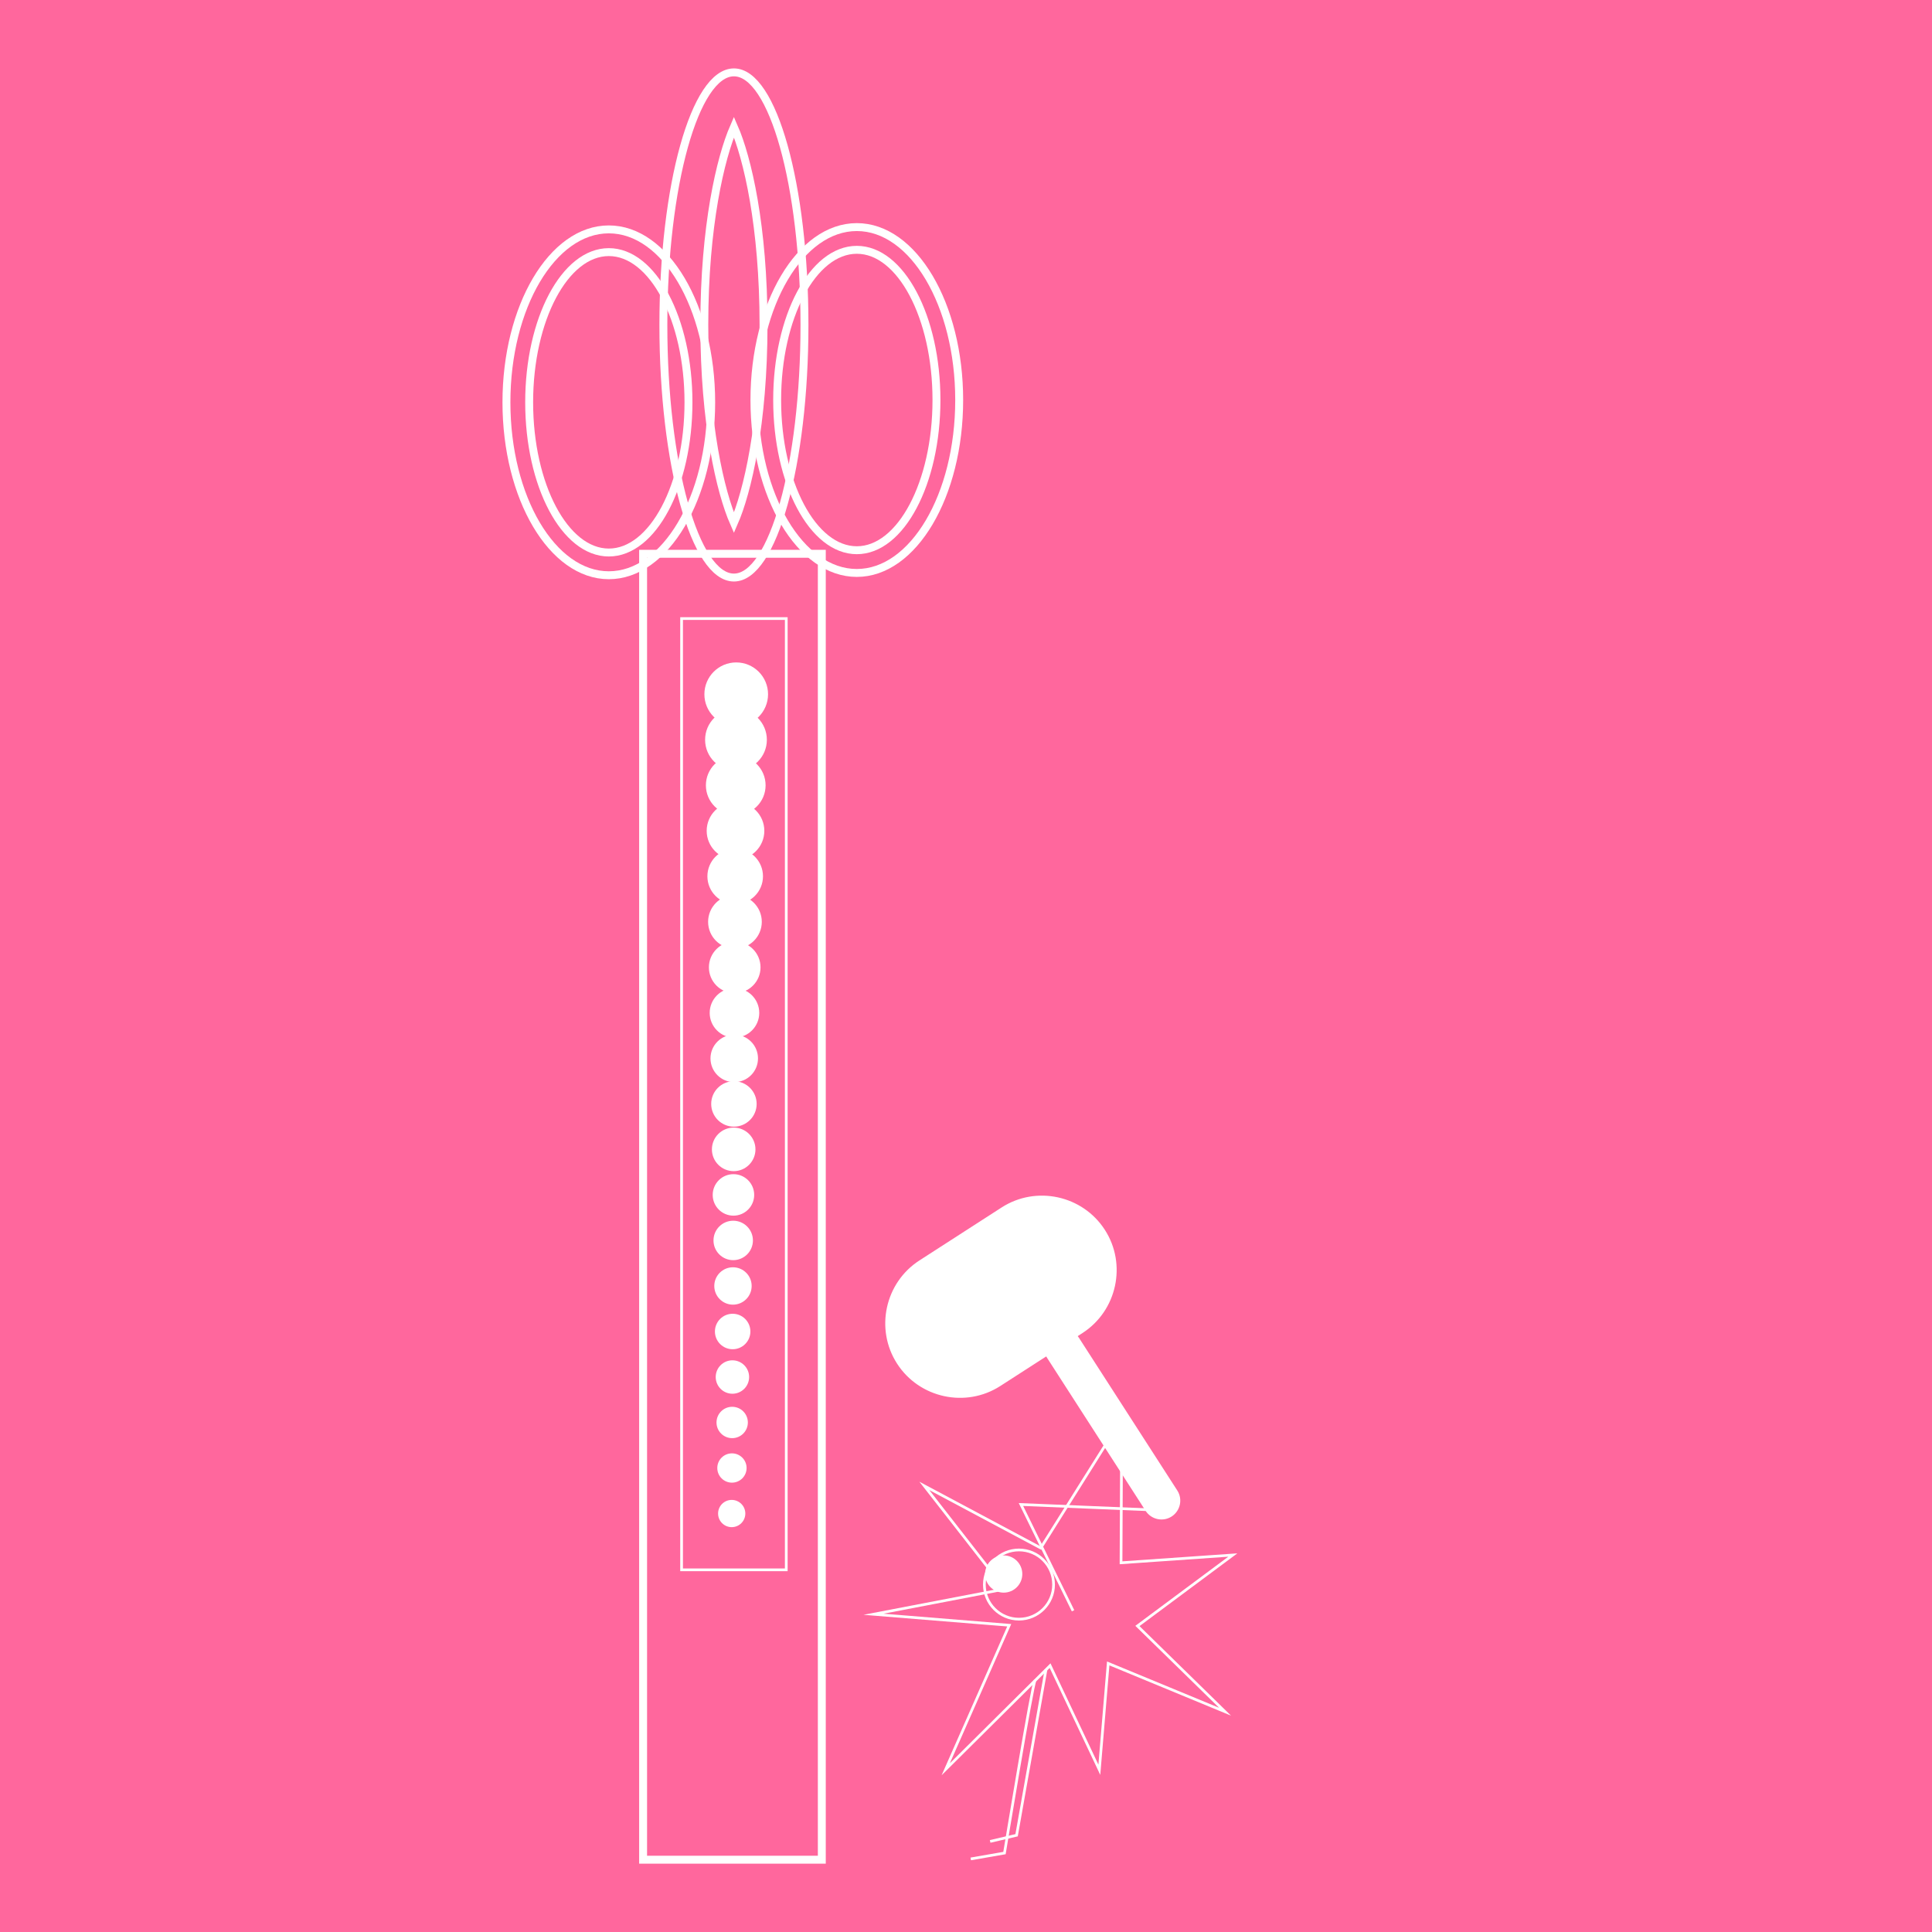 <?xml version="1.0" encoding="utf-8"?>
<!-- Generator: Adobe Illustrator 26.5.0, SVG Export Plug-In . SVG Version: 6.00 Build 0)  -->
<svg version="1.1" id="Calque_1" xmlns="http://www.w3.org/2000/svg" xmlns:xlink="http://www.w3.org/1999/xlink" x="0px" y="0px"
	 viewBox="0 0 244 244" style="enable-background:new 0 0 244 244;" xml:space="preserve">
<style type="text/css">
	.st0{fill:#FFFFFF;}
	.st1{fill:#FFFFFF;stroke:#FFFFFF;stroke-miterlimit:10;}
	.st2{fill:none;stroke:#FFFFFF;stroke-miterlimit:10;}
	.st3{fill:#FFFFFF;stroke:#FFFFFF;stroke-width:2;stroke-miterlimit:10;}
	.st4{fill:#5EB7BF;}
	.st5{fill:#CDEFF6;}
	.st6{fill:#D74728;}
	.st7{fill:#FF679D;}
	.st8{fill:#FFFFFF;stroke:#FFFFFF;stroke-width:0.371;stroke-miterlimit:10;}
	.st9{fill:#FF679D;stroke:#FFFFFF;stroke-width:0.371;stroke-miterlimit:10;}
	.st10{fill:#FFE361;}
	.st11{fill:#FFE361;stroke:#042B29;stroke-width:0.803;stroke-miterlimit:10;}
	.st12{fill:#042B29;stroke:#042B29;stroke-width:0.803;stroke-miterlimit:10;}
	.st13{fill:none;stroke:#FF679D;stroke-width:0.808;stroke-miterlimit:10;}
	.st14{fill:none;stroke:#FF679D;stroke-width:0.537;stroke-miterlimit:10;}
	.st15{fill:none;stroke:#FF679D;stroke-width:0.5;stroke-miterlimit:10;}
	.st16{fill:none;stroke:#FF679D;stroke-width:0.404;stroke-miterlimit:10;}
	.st17{fill:#EE7A46;stroke:#FF679D;stroke-width:0.404;stroke-miterlimit:10;}
	
		.st18{clip-path:url(#SVGID_00000049944293286765861880000003579158092677788067_);fill:none;stroke:#FF679D;stroke-width:0.404;stroke-miterlimit:10;}
	
		.st19{clip-path:url(#SVGID_00000030485456616607444310000006536675629091468467_);fill:none;stroke:#FF679D;stroke-width:0.404;stroke-miterlimit:10;}
	
		.st20{clip-path:url(#SVGID_00000040539245980318443280000006955139577659281065_);fill:none;stroke:#FF679D;stroke-width:0.404;stroke-miterlimit:10;}
	.st21{fill:#82CEF9;}
	.st22{fill:none;stroke:#FFFFFF;stroke-width:0.406;stroke-miterlimit:10;}
	.st23{clip-path:url(#SVGID_00000112598004118640175710000001228584990076290228_);fill:none;stroke:#FFFFFF;stroke-miterlimit:10;}
	.st24{clip-path:url(#SVGID_00000077289200119786672120000015211077824060754615_);fill:none;stroke:#FFFFFF;stroke-miterlimit:10;}
	.st25{clip-path:url(#SVGID_00000072256987312933218160000002235358056108285863_);fill:none;stroke:#FFFFFF;stroke-miterlimit:10;}
	.st26{fill:none;stroke:#FFFFFF;stroke-width:0.614;stroke-miterlimit:10;}
	.st27{fill:#FFE361;stroke:#FFE361;stroke-width:0.768;stroke-miterlimit:10;}
	.st28{fill:none;stroke:#FFE361;stroke-width:0.768;stroke-miterlimit:10;}
	.st29{fill:#042B29;stroke:#042B29;stroke-width:0.768;stroke-miterlimit:10;}
	.st30{fill:#FFE361;stroke:#042B29;stroke-width:0.768;stroke-miterlimit:10;}
	.st31{fill:none;stroke:#042B29;stroke-width:0.768;stroke-miterlimit:10;}
	.st32{fill:none;stroke:#FFFFFF;stroke-width:0.768;stroke-miterlimit:10;}
	.st33{fill:none;stroke:#042B29;stroke-width:0.771;stroke-miterlimit:10;}
	.st34{fill:#042B29;stroke:#042B29;stroke-width:0.771;stroke-miterlimit:10;}
	.st35{fill:#042B29;}
	.st36{fill:none;stroke:#82CEF9;stroke-width:0.443;stroke-miterlimit:10;}
	.st37{fill:#82CEF9;stroke:#82CEF9;stroke-width:0.443;stroke-miterlimit:10;}
	.st38{fill:none;stroke:#82CEF9;stroke-width:0.476;stroke-miterlimit:10;}
	.st39{fill:#82CEF9;stroke:#82CEF9;stroke-width:0.476;stroke-miterlimit:10;}
	.st40{fill:none;stroke:#FFFFFF;stroke-width:0.443;stroke-miterlimit:10;}
	.st41{fill:#FFFFFF;stroke:#FFFFFF;stroke-width:0.443;stroke-miterlimit:10;}
	.st42{fill:#82CEF9;stroke:#FFFFFF;stroke-width:0.443;stroke-miterlimit:10;}
	.st43{fill:#FFFFFF;stroke:#FFFFFF;stroke-width:0.54;stroke-miterlimit:10;}
	.st44{fill:none;stroke:#FFFFFF;stroke-width:0.54;stroke-miterlimit:10;}
	.st45{fill:none;stroke:#FFFFFF;stroke-width:0.27;stroke-miterlimit:10;}
	.st46{fill:#FFFFFF;stroke:#FFFFFF;stroke-width:0.27;stroke-miterlimit:10;}
	.st47{fill:none;stroke:#FFFFFF;stroke-width:1.052;stroke-miterlimit:10;}
	.st48{fill:#FFFFFF;stroke:#FFFFFF;stroke-width:1.052;stroke-miterlimit:10;}
	.st49{fill:none;stroke:#042B29;stroke-width:0.447;stroke-miterlimit:10;}
	.st50{fill:#FFE361;stroke:#042B29;stroke-width:0.447;stroke-miterlimit:10;}
	.st51{fill:#042B29;stroke:#042B29;stroke-width:0.447;stroke-miterlimit:10;}
	.st52{fill:#FFFFFF;stroke:#82CEF9;stroke-width:0.33;stroke-miterlimit:10;}
	.st53{fill:none;stroke:#82CEF9;stroke-width:0.33;stroke-miterlimit:10;}
	.st54{fill:#82CEF9;stroke:#82CEF9;stroke-width:0.33;stroke-miterlimit:10;}
	
		.st55{clip-path:url(#SVGID_00000052790820219170289590000015896855797521200781_);fill:none;stroke:#82CEF9;stroke-width:0.33;stroke-miterlimit:10;}
	
		.st56{clip-path:url(#SVGID_00000008840376498262563310000014685463779727661733_);fill:none;stroke:#82CEF9;stroke-width:0.33;stroke-miterlimit:10;}
	
		.st57{clip-path:url(#SVGID_00000013194894064766469470000004174634723095247261_);fill:none;stroke:#82CEF9;stroke-width:0.33;stroke-miterlimit:10;}
	.st58{fill:#FFFFFF;stroke:#FFFFFF;stroke-width:0.33;stroke-miterlimit:10;}
	.st59{fill:none;stroke:#FFFFFF;stroke-width:0.33;stroke-miterlimit:10;}
	
		.st60{clip-path:url(#SVGID_00000139262339193414062520000001703173790599908512_);fill:none;stroke:#FFFFFF;stroke-width:0.33;stroke-miterlimit:10;}
	
		.st61{clip-path:url(#SVGID_00000156548265057060206670000016696388255561076651_);fill:none;stroke:#FFFFFF;stroke-width:0.33;stroke-miterlimit:10;}
	
		.st62{clip-path:url(#SVGID_00000158737485855526207200000014530081753331747221_);fill:none;stroke:#FFFFFF;stroke-width:0.33;stroke-miterlimit:10;}
	
		.st63{clip-path:url(#SVGID_00000070826791253898486270000003405183802535380117_);fill:none;stroke:#FFFFFF;stroke-width:0.33;stroke-miterlimit:10;}
	
		.st64{clip-path:url(#SVGID_00000012432462650662407460000007087394732563550649_);fill:none;stroke:#FFFFFF;stroke-width:0.33;stroke-miterlimit:10;}
	
		.st65{clip-path:url(#SVGID_00000037670446405870288800000003065140994086253206_);fill:none;stroke:#FFFFFF;stroke-width:0.33;stroke-miterlimit:10;}
	
		.st66{clip-path:url(#SVGID_00000092415714438764594210000012381262720649351066_);fill:none;stroke:#FFFFFF;stroke-width:0.33;stroke-miterlimit:10;}
	.st67{fill:#FFFFFF;stroke:#FFFFFF;stroke-width:0.462;stroke-miterlimit:10;}
	.st68{fill:none;stroke:#FFFFFF;stroke-width:0.462;stroke-miterlimit:10;}
	.st69{fill:#FF679D;stroke:#FFFFFF;stroke-width:0.462;stroke-miterlimit:10;}
	
		.st70{clip-path:url(#SVGID_00000065792636790845690220000000263975397501415838_);fill:none;stroke:#FFFFFF;stroke-width:0.462;stroke-miterlimit:10;}
	.st71{fill:#FFFFFF;stroke:#FF679D;stroke-width:0.462;stroke-miterlimit:10;}
	.st72{fill:none;stroke:#FF679D;stroke-width:0.462;stroke-miterlimit:10;}
	.st73{fill:none;stroke:#FFFFFF;stroke-width:0.392;stroke-miterlimit:10;}
	.st74{fill:#FFFFFF;stroke:#FFFFFF;stroke-width:0.392;stroke-miterlimit:10;}
	.st75{stroke:#FFFFFF;stroke-width:0.392;stroke-miterlimit:10;}
	.st76{fill:#EE7A46;}
	.st77{fill:none;stroke:#FFFFFF;stroke-width:0.335;stroke-miterlimit:10;}
	.st78{fill:#FFFFFF;stroke:#FFFFFF;stroke-width:0.335;stroke-miterlimit:10;}
	.st79{fill:none;stroke:#FFFFFF;stroke-width:0.378;stroke-miterlimit:10;}
	.st80{fill:#FFFFFF;stroke:#FFFFFF;stroke-width:0.378;stroke-miterlimit:10;}
	.st81{fill:#FFFFFF;stroke:#FFFFFF;stroke-width:0.545;stroke-miterlimit:10;}
	.st82{fill:none;stroke:#FFFFFF;stroke-width:0.545;stroke-miterlimit:10;}
	.st83{fill:none;stroke:#FFFFFF;stroke-width:0.266;stroke-miterlimit:10;}
	.st84{fill:#FFFFFF;stroke:#FFFFFF;stroke-width:0.266;stroke-miterlimit:10;}
	.st85{fill:none;stroke:#042B29;stroke-width:0.266;stroke-miterlimit:10;}
	.st86{fill:#FFFFFF;stroke:#042B29;stroke-width:0.266;stroke-miterlimit:10;}
	.st87{fill:#042B29;stroke:#042B29;stroke-width:0.266;stroke-miterlimit:10;}
	.st88{fill:none;stroke:#FFFFFF;stroke-width:0.342;stroke-miterlimit:10;}
	.st89{fill:#FFFFFF;stroke:#FFFFFF;stroke-width:0.342;stroke-miterlimit:10;}
	.st90{fill:none;}
	.st91{fill:#FF679D;stroke:#FFFFFF;stroke-miterlimit:10;}
	.st92{fill:#FFE361;stroke:#042B29;stroke-miterlimit:10;}
	.st93{fill:#042B29;stroke:#042B29;stroke-miterlimit:10;}
	.st94{fill:none;stroke:#042B29;stroke-width:0.392;stroke-miterlimit:10;}
	.st95{fill:#042B29;stroke:#042B29;stroke-width:0.392;stroke-miterlimit:10;}
	.st96{fill:none;stroke:#FFFFFF;stroke-width:0.447;stroke-miterlimit:10;}
	.st97{fill:#FFFFFF;stroke:#FFFFFF;stroke-width:0.447;stroke-miterlimit:10;}
	.st98{fill:#FF679D;stroke:#FF679D;stroke-width:0.462;stroke-miterlimit:10;}
	
		.st99{clip-path:url(#SVGID_00000068679409042349741090000004248670652892946088_);fill:none;stroke:#FF679D;stroke-width:0.462;stroke-miterlimit:10;}
	.st100{fill:#FF679D;stroke:#FFFFFF;stroke-width:0.803;stroke-miterlimit:10;}
	.st101{fill:#FFFFFF;stroke:#FFFFFF;stroke-width:0.803;stroke-miterlimit:10;}
	.st102{fill:none;stroke:#042B29;stroke-width:0.803;stroke-miterlimit:10;}
	.st103{fill:#FFFFFF;stroke:#FFFFFF;stroke-width:0.172;stroke-miterlimit:10;}
	.st104{fill:none;stroke:#FFFFFF;stroke-width:0.172;stroke-miterlimit:10;}
	.st105{fill:#FFE361;stroke:#FFFFFF;stroke-width:0.172;stroke-miterlimit:10;}
	
		.st106{clip-path:url(#SVGID_00000099620596220369158580000014044434832979001743_);fill:none;stroke:#FFFFFF;stroke-width:0.172;stroke-miterlimit:10;}
	.st107{fill:#FFFFFF;stroke:#FFE361;stroke-width:0.172;stroke-miterlimit:10;}
</style>
<rect class="st7" width="244" height="244"/>
<g>
	<path class="st2" d="M81.22,69.94h22.57v164.93H81.22V69.94z"/>
</g>
<ellipse class="st2" cx="76.89" cy="50.81" rx="12.93" ry="21.84"/>
<ellipse class="st2" cx="76.89" cy="50.81" rx="10.06" ry="18.97"/>
<ellipse class="st2" cx="108.21" cy="50.52" rx="12.93" ry="21.84"/>
<ellipse class="st2" cx="108.21" cy="50.52" rx="10.06" ry="18.97"/>
<rect x="86.08" y="78.12" class="st88" width="13.22" height="120.14"/>
<ellipse class="st2" cx="92.69" cy="41.04" rx="8.91" ry="31.9"/>
<path class="st2" d="M92.69,66.04c-1.7-3.87-3.74-12.54-3.74-25.01S91,19.91,92.69,16.03c1.7,3.87,3.74,12.54,3.74,25.01
	S94.39,62.17,92.69,66.04z"/>
<polygon class="st88" points="131.44,195.5 141.66,179.22 141.58,197.37 155.7,196.39 143.65,205.35 154.72,216.18 139.96,210.08 
	138.84,223.51 132.62,210.36 119.44,223.45 127.46,205.26 110.32,203.87 126.9,200.69 116.74,187.66 "/>
<circle class="st88" cx="128.69" cy="200.12" r="4.37"/>
<circle class="st89" cx="126.76" cy="198.79" r="2.18"/>
<path class="st88" d="M130.72,212.25c-0.33,0.35-3.86,21.78-3.86,21.78l-4.26,0.74"/>
<polyline class="st88" points="132.1,210.88 128.39,231.78 125.05,232.56 "/>
<polyline class="st88" points="135.52,203.43 128.94,190.01 147.59,190.78 "/>
<g>
	<path class="st89" d="M147.88,191.38L147.88,191.38c-1.02,0.66-2.39,0.36-3.05-0.66l-12.42-19.28c-0.66-1.02-0.36-2.39,0.66-3.05
		l0,0c1.02-0.66,2.39-0.36,3.05,0.66l12.42,19.28C149.2,189.35,148.9,190.72,147.88,191.38z"/>
	<path class="st89" d="M136.62,168.21l-10.38,6.69c-4.28,2.76-10.04,1.51-12.8-2.77l0,0c-2.76-4.28-1.51-10.04,2.77-12.8l10.38-6.69
		c4.28-2.76,10.04-1.51,12.8,2.77l0,0C142.15,159.68,140.9,165.45,136.62,168.21z"/>
</g>
<g>
	<circle class="st0" cx="92.41" cy="191.15" r="1.72"/>
	<circle class="st0" cx="92.44" cy="185.4" r="1.85"/>
	<circle class="st0" cx="92.47" cy="179.65" r="1.98"/>
	<circle class="st0" cx="92.5" cy="173.91" r="2.11"/>
	<circle class="st0" cx="92.53" cy="168.16" r="2.24"/>
	<circle class="st0" cx="92.57" cy="162.41" r="2.36"/>
	<circle class="st0" cx="92.6" cy="156.66" r="2.49"/>
	<circle class="st0" cx="92.63" cy="150.91" r="2.62"/>
	<circle class="st0" cx="92.66" cy="145.16" r="2.75"/>
	<circle class="st0" cx="92.69" cy="139.42" r="2.87"/>
	<circle class="st0" cx="92.73" cy="133.67" r="3"/>
	<circle class="st0" cx="92.76" cy="127.92" r="3.13"/>
	<circle class="st0" cx="92.79" cy="122.17" r="3.26"/>
	<circle class="st0" cx="92.82" cy="116.42" r="3.39"/>
	<circle class="st0" cx="92.85" cy="110.67" r="3.51"/>
	<circle class="st0" cx="92.89" cy="104.93" r="3.64"/>
	<circle class="st0" cx="92.92" cy="99.18" r="3.77"/>
	<circle class="st0" cx="92.95" cy="93.43" r="3.9"/>
	<circle class="st0" cx="92.98" cy="87.68" r="4.02"/>
</g>
</svg>
